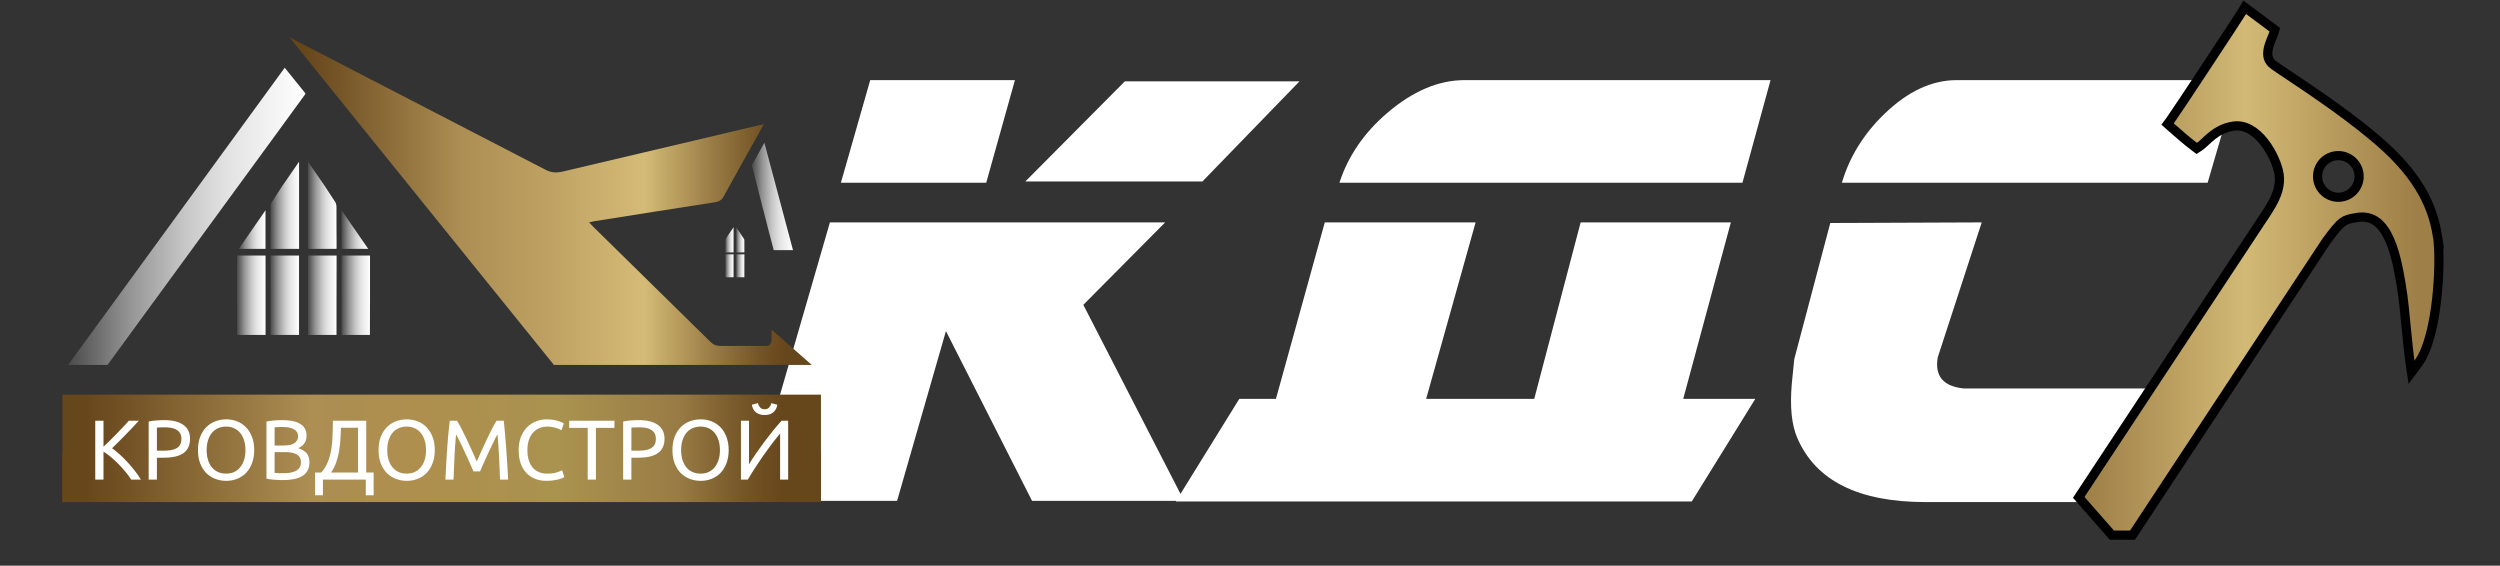 <?xml version="1.0" encoding="UTF-8"?> <svg xmlns="http://www.w3.org/2000/svg" width="5445" height="1232" viewBox="0 0 5445 1232" fill="none"><rect x="0" y="0" width="5445" height="1232" fill="#333333" stroke="none"/><path d="M3856.25 174.5L3795.07 397.933H2917.3C2935.92 340.301 2970.5 289.763 3021.03 246.318C3076.89 198.439 3133.19 174.5 3189.94 174.5H3856.25Z" fill="white"></path><path d="M2778.98 868.737L2885.38 484.38H3213.88L3106.15 868.737H3341.55L3442.63 484.38H3769.8L3666.07 868.737H3823L3684.69 1092.17H2560.87L2699.18 868.737H2778.98Z" fill="white"></path><path d="M4873.44 174.5L4808.27 397.933H4011.63C4028.47 341.188 4059.51 291.093 4104.72 247.648C4155.26 198.883 4207.57 174.5 4261.66 174.5H4873.44Z" fill="white"></path><path d="M4684.59 846.128L4615.43 1093.5H4193.83C4047.54 1093.5 3954.44 1046.95 3914.54 953.855C3902.13 925.482 3898.14 886.027 3902.57 835.488C3903.46 825.735 3905.23 808.003 3907.89 782.29L3986.36 485.71L4316.19 484.38L4220.43 778.3C4213.34 819.086 4232.4 841.695 4277.62 846.128H4684.59Z" fill="white"></path><path d="M2830.3 177.16L2618.83 395.272H2233.14L2449.93 177.16H2830.3ZM2210.53 174.5L2148.03 397.932H1831.49L1895.33 174.5H2210.53ZM2578.93 1090.84H2247.77L2060.25 721.11L1953.85 1090.84H1632L1807.55 484.379H2537.7L2359.49 663.922L2578.93 1090.84Z" fill="white"></path><path d="M1637.54 359.79C1642 351.83 1646.43 343.92 1650.81 336.08C1655.48 327.71 1660.17 319.34 1664.84 310.97L1637.54 359.79Z" fill="black"></path><path d="M1767.99 794.79H1206.42L630.312 81.2L1188.23 369.77C1201.37 376.61 1212.74 376.74 1226.32 373.49L1663.53 270.36C1660.1 276.73 1657.66 281.42 1655.1 286.03C1628.77 333.24 1602.21 380.32 1576.23 427.71C1571.77 435.85 1566.19 439.12 1557.19 440.5C1469.39 454.02 1381.7 468.01 1293.96 481.88C1290.94 482.38 1287.99 483.22 1283.21 484.34C1286.45 487.87 1288.73 490.62 1291.27 493.1C1376.53 576.78 1461.89 660.39 1547 744.26C1553.63 750.81 1560.27 753.6 1569.63 753.5L1669.56 753.42C1678.3 753.59 1680.6 743.77 1680.6 741.02V717.98C1710.49 744.25 1738.62 768.99 1767.99 794.8V794.79Z" fill="url(#paint0_linear_472_33)"></path><path d="M136 1093.28V985.02H1787.91V1093.28H136Z" fill="url(#paint1_linear_472_33)"></path><path d="M1788 859.5V1093.5H136V859.5H1788Z" fill="url(#paint2_linear_472_33)"></path><path d="M665.482 203.72C665.072 204.59 664.612 205.39 664.142 206.04C627.192 257.07 589.942 307.87 552.762 358.74C446.712 503.79 340.622 648.82 234.742 793.99C234.532 794.26 234.333 794.549 234.143 794.799H148.312C306.232 578.12 462.772 363.37 620.102 147.52L665.492 203.74L665.482 203.72Z" fill="url(#paint3_linear_472_33)"></path><path d="M1727.15 544.72H1685.13C1672.28 496.91 1643.01 381.09 1637.53 359.78L1664.83 310.96C1685.83 389.71 1706.29 466.61 1727.14 544.72H1727.15Z" fill="url(#paint4_linear_472_33)"></path><path d="M1597.65 553.95V603.91H1579.73C1579.73 603.74 1579.75 570.57 1579.66 554.17C1579.66 554.1 1579.66 554.03 1579.66 553.95H1597.64H1597.65Z" fill="url(#paint5_linear_472_33)"></path><path d="M1597.67 494.93V549.74C1597.67 549.74 1597.66 549.78 1597.65 549.79H1579.76C1579.69 549.47 1579.66 549.1 1579.66 548.65C1579.77 540.21 1579.68 531.77 1579.74 523.32C1579.74 522.29 1580 521.11 1580.55 520.26C1582.78 516.82 1585.02 513.4 1587.27 509.97L1597.67 494.93Z" fill="url(#paint6_linear_472_33)"></path><path d="M1603.29 553.95V603.91H1621.21C1621.21 603.74 1621.19 570.57 1621.28 554.17C1621.28 554.1 1621.28 554.03 1621.28 553.95H1603.3H1603.29Z" fill="url(#paint7_linear_472_33)"></path><path d="M1603.26 494.93V549.74C1603.26 549.74 1603.27 549.78 1603.28 549.79H1621.17C1621.24 549.47 1621.27 549.1 1621.27 548.65C1621.16 540.21 1621.25 531.77 1621.19 523.32C1621.19 522.29 1620.93 521.11 1620.38 520.26C1618.15 516.82 1615.91 513.4 1613.66 509.97L1603.26 494.93Z" fill="url(#paint8_linear_472_33)"></path><path d="M651.3 556.5V729.49H589.23C589.21 728.89 589.31 614.04 589 557.24C589 556.99 589 556.74 589.02 556.5H651.29H651.3Z" fill="url(#paint9_linear_472_33)"></path><path d="M578.375 556.5V729.49H516.495C516.455 729.2 516.435 728.91 516.435 728.64C516.125 677.71 516.205 626.79 516.205 575.86V556.49H578.375V556.5Z" fill="url(#paint10_linear_472_33)"></path><path d="M651.384 352.12V541.89C651.364 541.95 651.344 542.01 651.324 542.08H589.364C589.114 540.98 589.014 539.68 589.034 538.13C589.404 508.91 589.094 479.68 589.304 450.44C589.324 446.88 590.214 442.77 592.114 439.84C599.824 427.94 607.594 416.07 615.384 404.21L651.384 352.13V352.12Z" fill="url(#paint11_linear_472_33)"></path><path d="M578.238 542.08V457.94L520.078 542.08H578.238Z" fill="url(#paint12_linear_472_33)"></path><path d="M670.82 556.5V729.49H732.89C732.91 728.89 732.81 614.04 733.12 557.24C733.12 556.99 733.12 556.74 733.1 556.5H670.83H670.82Z" fill="url(#paint13_linear_472_33)"></path><path d="M743.734 556.5V729.49H805.614C805.654 729.2 805.674 728.91 805.674 728.64C805.984 677.71 805.904 626.79 805.904 575.86V556.49H743.734V556.5Z" fill="url(#paint14_linear_472_33)"></path><path d="M670.734 352.12V541.89C670.754 541.95 670.774 542.01 670.794 542.08H732.754C733.004 540.98 733.104 539.68 733.084 538.13C732.714 508.91 733.024 479.68 732.814 450.44C732.794 446.88 731.904 442.77 730.004 439.84C722.294 427.94 714.524 416.07 706.734 404.21L670.734 352.13V352.12Z" fill="url(#paint15_linear_472_33)"></path><path d="M802.043 542.08L743.883 457.94V542.08H802.043Z" fill="url(#paint16_linear_472_33)"></path><path d="M302.374 916.295C298.551 920.488 294.234 925.175 289.424 930.355C284.614 935.412 279.557 940.653 274.254 946.08C269.074 951.383 263.894 956.625 258.714 961.805C253.534 966.985 248.662 971.795 244.099 976.235C249.402 979.935 255.014 984.498 260.934 989.925C266.854 995.352 272.651 1001.15 278.324 1007.31C283.997 1013.48 289.301 1019.77 294.234 1026.18C299.291 1032.6 303.484 1038.7 306.814 1044.5H285.724C282.024 1038.7 277.769 1032.91 272.959 1027.11C268.149 1021.19 263.031 1015.58 257.604 1010.27C252.301 1004.85 246.874 999.853 241.324 995.29C235.897 990.727 230.594 986.842 225.414 983.635V1044.5H207.469V916.295H225.414V972.905C229.731 968.835 234.479 964.272 239.659 959.215C244.839 954.035 249.957 948.855 255.014 943.675C260.071 938.495 264.819 933.562 269.259 928.875C273.822 924.065 277.646 919.872 280.729 916.295H302.374ZM357.857 915C375.863 915 389.677 918.453 399.297 925.36C409.04 932.143 413.912 942.318 413.912 955.885C413.912 963.285 412.555 969.637 409.842 974.94C407.252 980.12 403.428 984.375 398.372 987.705C393.438 990.912 387.395 993.255 380.242 994.735C373.088 996.215 365.01 996.955 356.007 996.955H341.762V1044.5H323.817V918.145C328.873 916.912 334.485 916.11 340.652 915.74C346.942 915.247 352.677 915 357.857 915ZM359.337 930.725C351.69 930.725 345.832 930.91 341.762 931.28V981.6H355.267C361.433 981.6 366.983 981.23 371.917 980.49C376.85 979.627 380.982 978.27 384.312 976.42C387.765 974.447 390.417 971.795 392.267 968.465C394.117 965.135 395.042 960.88 395.042 955.7C395.042 950.767 394.055 946.697 392.082 943.49C390.232 940.283 387.642 937.755 384.312 935.905C381.105 933.932 377.343 932.575 373.027 931.835C368.71 931.095 364.147 930.725 359.337 930.725ZM431.19 980.305C431.19 969.328 432.794 959.647 436 951.26C439.33 942.873 443.77 935.905 449.32 930.355C454.994 924.682 461.53 920.427 468.93 917.59C476.454 914.753 484.409 913.335 492.795 913.335C501.059 913.335 508.829 914.753 516.105 917.59C523.505 920.427 529.98 924.682 535.53 930.355C541.08 935.905 545.459 942.873 548.665 951.26C551.995 959.647 553.66 969.328 553.66 980.305C553.66 991.282 551.995 1000.96 548.665 1009.35C545.459 1017.74 541.08 1024.77 535.53 1030.44C529.98 1035.99 523.505 1040.18 516.105 1043.02C508.829 1045.86 501.059 1047.28 492.795 1047.28C484.409 1047.28 476.454 1045.86 468.93 1043.02C461.53 1040.18 454.994 1035.99 449.32 1030.44C443.77 1024.77 439.33 1017.74 436 1009.35C432.794 1000.96 431.19 991.282 431.19 980.305ZM450.06 980.305C450.06 988.075 451.047 995.167 453.02 1001.58C454.994 1007.87 457.769 1013.23 461.345 1017.67C465.045 1022.11 469.485 1025.57 474.665 1028.03C479.969 1030.38 485.889 1031.55 492.425 1031.55C498.962 1031.55 504.82 1030.38 510 1028.03C515.18 1025.57 519.559 1022.11 523.135 1017.67C526.835 1013.23 529.672 1007.87 531.645 1001.58C533.619 995.167 534.605 988.075 534.605 980.305C534.605 972.535 533.619 965.505 531.645 959.215C529.672 952.802 526.835 947.375 523.135 942.935C519.559 938.495 515.18 935.103 510 932.76C504.82 930.293 498.962 929.06 492.425 929.06C485.889 929.06 479.969 930.293 474.665 932.76C469.485 935.103 465.045 938.495 461.345 942.935C457.769 947.375 454.994 952.802 453.02 959.215C451.047 965.505 450.06 972.535 450.06 980.305ZM614.955 1045.61C612.365 1045.61 609.528 1045.55 606.445 1045.43C603.485 1045.3 600.463 1045.12 597.38 1044.87C594.42 1044.62 591.46 1044.31 588.5 1043.94C585.54 1043.57 582.826 1043.08 580.36 1042.46V918.145C582.826 917.528 585.54 917.035 588.5 916.665C591.46 916.295 594.42 915.987 597.38 915.74C600.463 915.493 603.485 915.308 606.445 915.185C609.405 915.062 612.18 915 614.77 915C622.17 915 629.076 915.555 635.49 916.665C642.026 917.775 647.638 919.687 652.325 922.4C657.135 924.99 660.896 928.443 663.61 932.76C666.323 937.077 667.68 942.38 667.68 948.67C667.68 955.7 666.015 961.497 662.685 966.06C659.355 970.5 654.915 973.83 649.365 976.05C656.888 978.27 662.87 981.785 667.31 986.595C671.75 991.405 673.97 998.188 673.97 1006.94C673.97 1019.77 669.221 1029.45 659.725 1035.99C650.351 1042.4 635.428 1045.61 614.955 1045.61ZM598.12 984.745V1029.88C599.476 1030.01 601.08 1030.13 602.93 1030.25C604.533 1030.38 606.383 1030.5 608.48 1030.62C610.7 1030.62 613.228 1030.62 616.065 1030.62C621.368 1030.62 626.363 1030.32 631.05 1029.7C635.86 1028.96 640.053 1027.73 643.63 1026C647.206 1024.27 650.043 1021.87 652.14 1018.78C654.36 1015.7 655.47 1011.82 655.47 1007.13C655.47 1002.94 654.668 999.422 653.065 996.585C651.461 993.625 649.118 991.282 646.035 989.555C643.075 987.828 639.498 986.595 635.305 985.855C631.111 985.115 626.425 984.745 621.245 984.745H598.12ZM598.12 970.315H616.99C621.43 970.315 625.623 970.007 629.57 969.39C633.516 968.773 636.908 967.663 639.745 966.06C642.705 964.457 644.986 962.36 646.59 959.77C648.316 957.18 649.18 953.912 649.18 949.965C649.18 946.265 648.316 943.182 646.59 940.715C644.863 938.125 642.458 936.09 639.375 934.61C636.415 933.007 632.9 931.835 628.83 931.095C624.76 930.355 620.443 929.985 615.88 929.985C611.316 929.985 607.74 930.047 605.15 930.17C602.56 930.293 600.216 930.478 598.12 930.725V970.315ZM703.307 1044.5V1078.73H686.287V1029.14H699.792C706.082 1021.99 710.892 1014.1 714.222 1005.46C717.675 996.708 720.142 987.52 721.622 977.9C723.225 968.157 724.15 958.105 724.397 947.745C724.767 937.385 725.013 926.902 725.137 916.295H797.657V1029.14H813.752V1078.73H796.732V1044.5H703.307ZM742.712 931.65C742.342 939.79 741.91 948.115 741.417 956.625C741.047 965.012 740.122 973.398 738.642 981.785C737.285 990.048 735.25 998.188 732.537 1006.2C729.823 1014.22 726 1021.87 721.067 1029.14H779.712V931.65H742.712ZM824.496 980.305C824.496 969.328 826.099 959.647 829.306 951.26C832.636 942.873 837.076 935.905 842.626 930.355C848.299 924.682 854.836 920.427 862.236 917.59C869.759 914.753 877.714 913.335 886.101 913.335C894.364 913.335 902.134 914.753 909.411 917.59C916.811 920.427 923.286 924.682 928.836 930.355C934.386 935.905 938.764 942.873 941.971 951.26C945.301 959.647 946.966 969.328 946.966 980.305C946.966 991.282 945.301 1000.96 941.971 1009.35C938.764 1017.74 934.386 1024.77 928.836 1030.44C923.286 1035.99 916.811 1040.18 909.411 1043.02C902.134 1045.86 894.364 1047.28 886.101 1047.28C877.714 1047.28 869.759 1045.86 862.236 1043.02C854.836 1040.18 848.299 1035.99 842.626 1030.44C837.076 1024.77 832.636 1017.74 829.306 1009.35C826.099 1000.96 824.496 991.282 824.496 980.305ZM843.366 980.305C843.366 988.075 844.353 995.167 846.326 1001.58C848.299 1007.87 851.074 1013.23 854.651 1017.67C858.351 1022.11 862.791 1025.57 867.971 1028.03C873.274 1030.38 879.194 1031.55 885.731 1031.55C892.268 1031.55 898.126 1030.38 903.306 1028.03C908.486 1025.57 912.864 1022.11 916.441 1017.67C920.141 1013.23 922.978 1007.87 924.951 1001.58C926.924 995.167 927.911 988.075 927.911 980.305C927.911 972.535 926.924 965.505 924.951 959.215C922.978 952.802 920.141 947.375 916.441 942.935C912.864 938.495 908.486 935.103 903.306 932.76C898.126 930.293 892.268 929.06 885.731 929.06C879.194 929.06 873.274 930.293 867.971 932.76C862.791 935.103 858.351 938.495 854.651 942.935C851.074 947.375 848.299 952.802 846.326 959.215C844.353 965.505 843.366 972.535 843.366 980.305ZM1031.2 1026.74C1029.97 1023.78 1028.3 1020.02 1026.2 1015.45C1024.23 1010.89 1022.07 1005.96 1019.73 1000.65C1017.39 995.352 1014.86 989.925 1012.14 984.375C1009.55 978.702 1007.09 973.398 1004.74 968.465C1002.4 963.408 1000.18 958.907 998.085 954.96C996.112 951.013 994.509 947.992 993.275 945.895C991.919 960.448 990.809 976.235 989.945 993.255C989.082 1010.15 988.342 1027.23 987.725 1044.5H970.15C970.644 1033.4 971.199 1022.24 971.815 1011.01C972.432 999.668 973.11 988.568 973.85 977.715C974.714 966.738 975.577 956.07 976.44 945.71C977.427 935.35 978.475 925.545 979.585 916.295H995.31C998.64 921.722 1002.22 928.135 1006.04 935.535C1009.86 942.935 1013.69 950.705 1017.51 958.845C1021.33 966.862 1025.03 974.94 1028.61 983.08C1032.19 991.097 1035.45 998.435 1038.41 1005.09C1041.37 998.435 1044.64 991.097 1048.22 983.08C1051.8 974.94 1055.5 966.862 1059.32 958.845C1063.14 950.705 1066.97 942.935 1070.79 935.535C1074.61 928.135 1078.19 921.722 1081.52 916.295H1097.24C1101.44 957.612 1104.58 1000.35 1106.68 1044.5H1089.1C1088.49 1027.23 1087.75 1010.15 1086.88 993.255C1086.02 976.235 1084.91 960.448 1083.55 945.895C1082.32 947.992 1080.66 951.013 1078.56 954.96C1076.59 958.907 1074.43 963.408 1072.08 968.465C1069.74 973.398 1067.21 978.702 1064.5 984.375C1061.91 989.925 1059.44 995.352 1057.1 1000.65C1054.76 1005.96 1052.54 1010.89 1050.44 1015.45C1048.47 1020.02 1046.86 1023.78 1045.63 1026.74H1031.2ZM1189.95 1047.28C1180.94 1047.28 1172.74 1045.8 1165.34 1042.83C1157.94 1039.87 1151.59 1035.56 1146.29 1029.88C1140.98 1024.21 1136.85 1017.24 1133.89 1008.98C1131.06 1000.59 1129.64 991.035 1129.64 980.305C1129.64 969.575 1131.24 960.078 1134.45 951.815C1137.78 943.428 1142.22 936.398 1147.77 930.725C1153.32 925.052 1159.79 920.735 1167.19 917.775C1174.59 914.815 1182.49 913.335 1190.87 913.335C1196.18 913.335 1200.92 913.705 1205.12 914.445C1209.43 915.185 1213.13 916.048 1216.22 917.035C1219.42 918.022 1222.01 919.008 1223.99 919.995C1225.96 920.982 1227.32 921.722 1228.06 922.215L1222.88 937.015C1221.77 936.275 1220.16 935.473 1218.07 934.61C1215.97 933.747 1213.57 932.883 1210.85 932.02C1208.26 931.157 1205.36 930.478 1202.16 929.985C1199.07 929.368 1195.93 929.06 1192.72 929.06C1185.94 929.06 1179.83 930.232 1174.41 932.575C1168.98 934.918 1164.36 938.31 1160.53 942.75C1156.71 947.19 1153.75 952.617 1151.65 959.03C1149.68 965.32 1148.69 972.412 1148.69 980.305C1148.69 987.952 1149.56 994.92 1151.28 1001.21C1153.13 1007.5 1155.85 1012.93 1159.42 1017.49C1163 1021.93 1167.44 1025.38 1172.74 1027.85C1178.17 1030.32 1184.46 1031.55 1191.61 1031.55C1199.88 1031.55 1206.72 1030.69 1212.15 1028.96C1217.57 1027.23 1221.64 1025.69 1224.36 1024.33L1228.98 1039.13C1228.12 1039.75 1226.58 1040.55 1224.36 1041.54C1222.14 1042.4 1219.36 1043.27 1216.03 1044.13C1212.7 1044.99 1208.82 1045.73 1204.38 1046.35C1199.94 1046.97 1195.13 1047.28 1189.95 1047.28ZM1338.26 916.295V931.835H1297.93V1044.5H1279.99V931.835H1239.66V916.295H1338.26ZM1391.25 915C1409.26 915 1423.07 918.453 1432.69 925.36C1442.44 932.143 1447.31 942.318 1447.31 955.885C1447.31 963.285 1445.95 969.637 1443.24 974.94C1440.65 980.12 1436.83 984.375 1431.77 987.705C1426.84 990.912 1420.79 993.255 1413.64 994.735C1406.49 996.215 1398.41 996.955 1389.4 996.955H1375.16V1044.5H1357.21V918.145C1362.27 916.912 1367.88 916.11 1374.05 915.74C1380.34 915.247 1386.07 915 1391.25 915ZM1392.73 930.725C1385.09 930.725 1379.23 930.91 1375.16 931.28V981.6H1388.66C1394.83 981.6 1400.38 981.23 1405.31 980.49C1410.25 979.627 1414.38 978.27 1417.71 976.42C1421.16 974.447 1423.81 971.795 1425.66 968.465C1427.51 965.135 1428.44 960.88 1428.44 955.7C1428.44 950.767 1427.45 946.697 1425.48 943.49C1423.63 940.283 1421.04 937.755 1417.71 935.905C1414.5 933.932 1410.74 932.575 1406.42 931.835C1402.11 931.095 1397.54 930.725 1392.73 930.725ZM1464.59 980.305C1464.59 969.328 1466.19 959.647 1469.4 951.26C1472.73 942.873 1477.17 935.905 1482.72 930.355C1488.39 924.682 1494.93 920.427 1502.33 917.59C1509.85 914.753 1517.81 913.335 1526.19 913.335C1534.46 913.335 1542.23 914.753 1549.5 917.59C1556.9 920.427 1563.38 924.682 1568.93 930.355C1574.48 935.905 1578.86 942.873 1582.06 951.26C1585.39 959.647 1587.06 969.328 1587.06 980.305C1587.06 991.282 1585.39 1000.96 1582.06 1009.35C1578.86 1017.74 1574.48 1024.77 1568.93 1030.44C1563.38 1035.99 1556.9 1040.18 1549.5 1043.02C1542.23 1045.86 1534.46 1047.28 1526.19 1047.28C1517.81 1047.28 1509.85 1045.86 1502.33 1043.02C1494.93 1040.18 1488.39 1035.99 1482.72 1030.44C1477.17 1024.77 1472.73 1017.74 1469.4 1009.35C1466.19 1000.96 1464.59 991.282 1464.59 980.305ZM1483.46 980.305C1483.46 988.075 1484.44 995.167 1486.42 1001.58C1488.39 1007.87 1491.17 1013.23 1494.74 1017.67C1498.44 1022.11 1502.88 1025.57 1508.06 1028.03C1513.37 1030.38 1519.29 1031.55 1525.82 1031.55C1532.36 1031.55 1538.22 1030.38 1543.4 1028.03C1548.58 1025.57 1552.96 1022.11 1556.53 1017.67C1560.23 1013.23 1563.07 1007.87 1565.04 1001.58C1567.02 995.167 1568 988.075 1568 980.305C1568 972.535 1567.02 965.505 1565.04 959.215C1563.07 952.802 1560.23 947.375 1556.53 942.935C1552.96 938.495 1548.58 935.103 1543.4 932.76C1538.22 930.293 1532.36 929.06 1525.82 929.06C1519.29 929.06 1513.37 930.293 1508.06 932.76C1502.88 935.103 1498.44 938.495 1494.74 942.935C1491.17 947.375 1488.39 952.802 1486.42 959.215C1484.44 965.505 1483.46 972.535 1483.46 980.305ZM1613.76 1044.5V916.295H1631.33V1011.2C1635.28 1004.66 1640.09 997.202 1645.76 988.815C1651.56 980.428 1657.66 971.918 1664.08 963.285C1670.61 954.528 1677.15 946.08 1683.69 937.94C1690.35 929.677 1696.58 922.462 1702.37 916.295H1716.62V1044.5H1699.04V944.415C1695.59 948.362 1691.83 952.925 1687.76 958.105C1683.69 963.285 1679.49 968.835 1675.18 974.755C1670.86 980.552 1666.48 986.595 1662.04 992.885C1657.73 999.175 1653.53 1005.4 1649.46 1011.57C1645.39 1017.61 1641.57 1023.47 1637.99 1029.14C1634.54 1034.82 1631.46 1039.94 1628.74 1044.5H1613.76ZM1665.37 903.9C1657.6 903.9 1651.25 901.927 1646.32 897.98C1641.51 894.033 1638.61 888.545 1637.62 881.515L1650.76 878C1651.74 881.947 1653.41 885.153 1655.75 887.62C1658.1 890.087 1661.3 891.32 1665.37 891.32C1669.44 891.32 1672.65 890.087 1674.99 887.62C1677.34 885.153 1679 881.947 1679.99 878L1692.94 881.515C1691.95 888.545 1689.05 894.033 1684.24 897.98C1679.43 901.927 1673.14 903.9 1665.37 903.9Z" fill="white"></path><path d="M5310.78 531.092H5311.25L5309.58 519.646C5302.51 471.239 5284.09 402.74 5198.28 323.14L5198.27 323.133C5132.92 262.634 5034.71 197.171 4982.97 162.683C4967.99 152.696 4956.9 145.307 4951.64 141.387L4951.63 141.386C4945.09 136.514 4941.83 131.177 4940.29 125.817C4938.7 120.264 4938.79 114.041 4940.05 107.376C4941.31 100.708 4943.64 94.085 4946.09 87.899C4946.74 86.265 4947.45 84.553 4948.16 82.839C4949.87 78.686 4951.59 74.519 4952.52 71.409L4954.49 64.724L4948.91 60.555L4897.89 22.486L4889.09 15.921L4883.38 25.29C4873.91 40.79 4737.27 248.24 4726.46 262.78L4721.02 270.094L4727.8 276.185C4745.3 291.899 4765.83 309.231 4778.86 319.037L4784.43 323.226L4790.29 319.451C4794.22 316.923 4798.5 312.912 4802.54 309.13C4802.74 308.94 4802.94 308.751 4803.14 308.563C4807.66 304.33 4812.64 299.686 4818.48 295.122C4830.08 286.065 4844.8 277.546 4864.28 274.684L4864.29 274.682C4889.69 270.917 4912.73 285.836 4931.16 309.183C4949.49 332.392 4961.13 361.451 4963.88 379.841C4967.49 404.135 4958.33 426.428 4948.69 443.73L4947.43 445.999V446.126C4944.85 450.62 4942.39 454.51 4940.15 458.055C4939.29 459.417 4938.46 460.728 4937.67 462.003L4837.09 614.276V614.278L4725.56 783.041L4725.55 783.05L4657.45 886.326V886.331L4589.79 988.823L4589.78 988.824L4531.65 1076.91L4527.45 1083.28L4532.49 1089.02L4596.68 1162.1L4599.66 1165.5H4604.19H4639.3H4644.69L4647.65 1160.99C4662.19 1138.87 4676.85 1116.59 4691.38 1094.59C4717.52 1055.03 4743.35 1015.75 4768.56 977.4C4769.33 976.546 4769.84 975.71 4770.17 975.097C4771.15 973.598 4772.13 972.116 4773.15 970.596L4773.17 970.566C4774.28 968.886 4775.43 967.157 4776.59 965.383C4776.59 965.374 4776.6 965.366 4776.6 965.358L4837.29 873.209L4837.3 873.186L4837.32 873.163L4837.86 872.321L4844.63 862.234L4844.69 862.146L4844.74 862.058C4846.21 859.76 4847.7 857.494 4849.22 855.176L4849.24 855.145C4850.73 852.869 4852.26 850.543 4853.78 848.171C4863.56 833.332 4873.15 818.798 4882.5 804.616C4913.07 758.252 4941.17 715.643 4965.74 678.406V678.401C4996.47 631.774 5021.7 593.491 5039.33 566.768C5048.15 553.405 5055.06 542.936 5059.8 535.76C5062.18 532.171 5064.01 529.411 5065.26 527.527C5065.89 526.583 5066.36 525.868 5066.69 525.383C5066.95 524.999 5067.04 524.858 5067.04 524.858C5067.04 524.858 5067.01 524.898 5066.96 524.963L5066.99 524.931C5084.31 501.564 5093.2 490.43 5101.69 484.062C5109.44 478.257 5117.23 476.152 5134.58 473.526C5152.25 470.947 5165.76 475.005 5176.71 483.266C5187.99 491.777 5197.23 505.287 5204.85 522.626C5220.16 557.481 5227.39 604.121 5233.58 645.539C5234.83 654.19 5237.52 680.976 5240.38 709.587L5240.86 714.436C5243.87 744.477 5247 775.481 5248.71 787.004L5252.24 810.878L5266.63 791.501C5278.08 776.073 5286.64 754.062 5293.08 729.878C5299.57 705.5 5304.13 678.04 5307.15 651.062C5312.33 604.618 5313.05 558.581 5310.78 531.092ZM5099.48 429.146C5074.86 432.724 5051.9 415.76 5048.17 390.858C5044.58 366.077 5061.62 343.004 5086.19 339.427C5111.02 335.831 5133.96 352.84 5137.68 377.558C5141.26 402.449 5124.27 425.415 5099.48 429.146Z" fill="url(#paint17_linear_472_33)" stroke="black" stroke-width="20"></path><defs><linearGradient id="paint0_linear_472_33" x1="630.312" y1="437.99" x2="1767.99" y2="437.99" gradientUnits="userSpaceOnUse"><stop offset="0.03" stop-color="#66461B"></stop><stop offset="0.33" stop-color="#AD8E53"></stop><stop offset="0.47" stop-color="#BB9E60"></stop><stop offset="0.68" stop-color="#D4BB76"></stop><stop offset="0.81" stop-color="#997C45"></stop><stop offset="0.9" stop-color="#745526"></stop><stop offset="0.95" stop-color="#66461B"></stop></linearGradient><linearGradient id="paint1_linear_472_33" x1="136" y1="1039.14" x2="1787.91" y2="1039.14" gradientUnits="userSpaceOnUse"><stop offset="0.03" stop-color="#66461B"></stop><stop offset="0.33" stop-color="#AD8E53"></stop><stop offset="0.47" stop-color="#BB9E60"></stop><stop offset="0.68" stop-color="#D4BB76"></stop><stop offset="0.81" stop-color="#997C45"></stop><stop offset="0.9" stop-color="#745526"></stop><stop offset="0.95" stop-color="#66461B"></stop></linearGradient><linearGradient id="paint2_linear_472_33" x1="136" y1="976.511" x2="1788" y2="976.511" gradientUnits="userSpaceOnUse"><stop offset="0.03" stop-color="#66461B"></stop><stop offset="0.33" stop-color="#AD8E53"></stop><stop offset="0.47" stop-color="#AE8F4E"></stop><stop offset="0.655" stop-color="#AA924F"></stop><stop offset="0.81" stop-color="#997C45"></stop><stop offset="0.9" stop-color="#745526"></stop><stop offset="0.95" stop-color="#66461B"></stop></linearGradient><linearGradient id="paint3_linear_472_33" x1="148.302" y1="471.15" x2="665.482" y2="471.15" gradientUnits="userSpaceOnUse"><stop stop-color="#4B4A4B"></stop><stop offset="0.08" stop-color="#626162"></stop><stop offset="0.25" stop-color="#929292"></stop><stop offset="0.33" stop-color="#A4A4A4"></stop><stop offset="0.51" stop-color="#CACACA"></stop><stop offset="0.66" stop-color="#E1E1E1"></stop><stop offset="0.75" stop-color="#EAEAEA"></stop><stop offset="1" stop-color="white"></stop></linearGradient><linearGradient id="paint4_linear_472_33" x1="1637.54" y1="427.85" x2="1727.15" y2="427.85" gradientUnits="userSpaceOnUse"><stop stop-color="#4B4A4B"></stop><stop offset="0.08" stop-color="#626162"></stop><stop offset="0.25" stop-color="#929292"></stop><stop offset="0.33" stop-color="#A4A4A4"></stop><stop offset="0.51" stop-color="#CACACA"></stop><stop offset="0.66" stop-color="#E1E1E1"></stop><stop offset="0.75" stop-color="#EAEAEA"></stop><stop offset="1" stop-color="white"></stop></linearGradient><linearGradient id="paint5_linear_472_33" x1="1579.66" y1="578.93" x2="1597.65" y2="578.93" gradientUnits="userSpaceOnUse"><stop stop-color="#4B4A4B"></stop><stop offset="0.08" stop-color="#626162"></stop><stop offset="0.25" stop-color="#929292"></stop><stop offset="0.33" stop-color="#A4A4A4"></stop><stop offset="0.51" stop-color="#CACACA"></stop><stop offset="0.66" stop-color="#E1E1E1"></stop><stop offset="0.75" stop-color="#EAEAEA"></stop><stop offset="1" stop-color="white"></stop></linearGradient><linearGradient id="paint6_linear_472_33" x1="1579.66" y1="522.36" x2="1597.67" y2="522.36" gradientUnits="userSpaceOnUse"><stop stop-color="#4B4A4B"></stop><stop offset="0.08" stop-color="#626162"></stop><stop offset="0.25" stop-color="#929292"></stop><stop offset="0.33" stop-color="#A4A4A4"></stop><stop offset="0.51" stop-color="#CACACA"></stop><stop offset="0.66" stop-color="#E1E1E1"></stop><stop offset="0.75" stop-color="#EAEAEA"></stop><stop offset="1" stop-color="white"></stop></linearGradient><linearGradient id="paint7_linear_472_33" x1="1603.29" y1="578.93" x2="1621.28" y2="578.93" gradientUnits="userSpaceOnUse"><stop stop-color="#4B4A4B"></stop><stop offset="0.08" stop-color="#626162"></stop><stop offset="0.25" stop-color="#929292"></stop><stop offset="0.33" stop-color="#A4A4A4"></stop><stop offset="0.51" stop-color="#CACACA"></stop><stop offset="0.66" stop-color="#E1E1E1"></stop><stop offset="0.75" stop-color="#EAEAEA"></stop><stop offset="1" stop-color="white"></stop></linearGradient><linearGradient id="paint8_linear_472_33" x1="1603.26" y1="522.36" x2="1621.27" y2="522.36" gradientUnits="userSpaceOnUse"><stop stop-color="#4B4A4B"></stop><stop offset="0.08" stop-color="#626162"></stop><stop offset="0.25" stop-color="#929292"></stop><stop offset="0.33" stop-color="#A4A4A4"></stop><stop offset="0.51" stop-color="#CACACA"></stop><stop offset="0.66" stop-color="#E1E1E1"></stop><stop offset="0.75" stop-color="#EAEAEA"></stop><stop offset="1" stop-color="white"></stop></linearGradient><linearGradient id="paint9_linear_472_33" x1="589" y1="643" x2="651.3" y2="643" gradientUnits="userSpaceOnUse"><stop stop-color="#4B4A4B"></stop><stop offset="0.08" stop-color="#626162"></stop><stop offset="0.25" stop-color="#929292"></stop><stop offset="0.33" stop-color="#A4A4A4"></stop><stop offset="0.51" stop-color="#CACACA"></stop><stop offset="0.66" stop-color="#E1E1E1"></stop><stop offset="0.75" stop-color="#EAEAEA"></stop><stop offset="1" stop-color="white"></stop></linearGradient><linearGradient id="paint10_linear_472_33" x1="516.195" y1="643" x2="578.375" y2="643" gradientUnits="userSpaceOnUse"><stop stop-color="#4B4A4B"></stop><stop offset="0.08" stop-color="#626162"></stop><stop offset="0.25" stop-color="#929292"></stop><stop offset="0.33" stop-color="#A4A4A4"></stop><stop offset="0.51" stop-color="#CACACA"></stop><stop offset="0.66" stop-color="#E1E1E1"></stop><stop offset="0.75" stop-color="#EAEAEA"></stop><stop offset="1" stop-color="white"></stop></linearGradient><linearGradient id="paint11_linear_472_33" x1="589.024" y1="447.1" x2="651.384" y2="447.1" gradientUnits="userSpaceOnUse"><stop stop-color="#4B4A4B"></stop><stop offset="0.08" stop-color="#626162"></stop><stop offset="0.25" stop-color="#929292"></stop><stop offset="0.33" stop-color="#A4A4A4"></stop><stop offset="0.51" stop-color="#CACACA"></stop><stop offset="0.66" stop-color="#E1E1E1"></stop><stop offset="0.75" stop-color="#EAEAEA"></stop><stop offset="1" stop-color="white"></stop></linearGradient><linearGradient id="paint12_linear_472_33" x1="520.078" y1="500.01" x2="578.238" y2="500.01" gradientUnits="userSpaceOnUse"><stop stop-color="#4B4A4B"></stop><stop offset="0.08" stop-color="#626162"></stop><stop offset="0.25" stop-color="#929292"></stop><stop offset="0.33" stop-color="#A4A4A4"></stop><stop offset="0.51" stop-color="#CACACA"></stop><stop offset="0.66" stop-color="#E1E1E1"></stop><stop offset="0.75" stop-color="#EAEAEA"></stop><stop offset="1" stop-color="white"></stop></linearGradient><linearGradient id="paint13_linear_472_33" x1="670.82" y1="643" x2="733.12" y2="643" gradientUnits="userSpaceOnUse"><stop stop-color="#4B4A4B"></stop><stop offset="0.08" stop-color="#626162"></stop><stop offset="0.25" stop-color="#929292"></stop><stop offset="0.33" stop-color="#A4A4A4"></stop><stop offset="0.51" stop-color="#CACACA"></stop><stop offset="0.66" stop-color="#E1E1E1"></stop><stop offset="0.75" stop-color="#EAEAEA"></stop><stop offset="1" stop-color="white"></stop></linearGradient><linearGradient id="paint14_linear_472_33" x1="743.734" y1="643" x2="805.914" y2="643" gradientUnits="userSpaceOnUse"><stop stop-color="#4B4A4B"></stop><stop offset="0.08" stop-color="#626162"></stop><stop offset="0.25" stop-color="#929292"></stop><stop offset="0.33" stop-color="#A4A4A4"></stop><stop offset="0.51" stop-color="#CACACA"></stop><stop offset="0.66" stop-color="#E1E1E1"></stop><stop offset="0.75" stop-color="#EAEAEA"></stop><stop offset="1" stop-color="white"></stop></linearGradient><linearGradient id="paint15_linear_472_33" x1="670.734" y1="447.1" x2="733.094" y2="447.1" gradientUnits="userSpaceOnUse"><stop stop-color="#4B4A4B"></stop><stop offset="0.08" stop-color="#626162"></stop><stop offset="0.25" stop-color="#929292"></stop><stop offset="0.33" stop-color="#A4A4A4"></stop><stop offset="0.51" stop-color="#CACACA"></stop><stop offset="0.66" stop-color="#E1E1E1"></stop><stop offset="0.75" stop-color="#EAEAEA"></stop><stop offset="1" stop-color="white"></stop></linearGradient><linearGradient id="paint16_linear_472_33" x1="743.883" y1="500.01" x2="802.043" y2="500.01" gradientUnits="userSpaceOnUse"><stop stop-color="#4B4A4B"></stop><stop offset="0.08" stop-color="#626162"></stop><stop offset="0.25" stop-color="#929292"></stop><stop offset="0.33" stop-color="#A4A4A4"></stop><stop offset="0.51" stop-color="#CACACA"></stop><stop offset="0.66" stop-color="#E1E1E1"></stop><stop offset="0.75" stop-color="#EAEAEA"></stop><stop offset="1" stop-color="white"></stop></linearGradient><linearGradient id="paint17_linear_472_33" x1="4540" y1="593.039" x2="5302.07" y2="593.039" gradientUnits="userSpaceOnUse"><stop stop-color="#9E7F47"></stop><stop offset="0.46" stop-color="#D2B975"></stop><stop offset="0.95" stop-color="#9E7F47"></stop></linearGradient></defs></svg> 